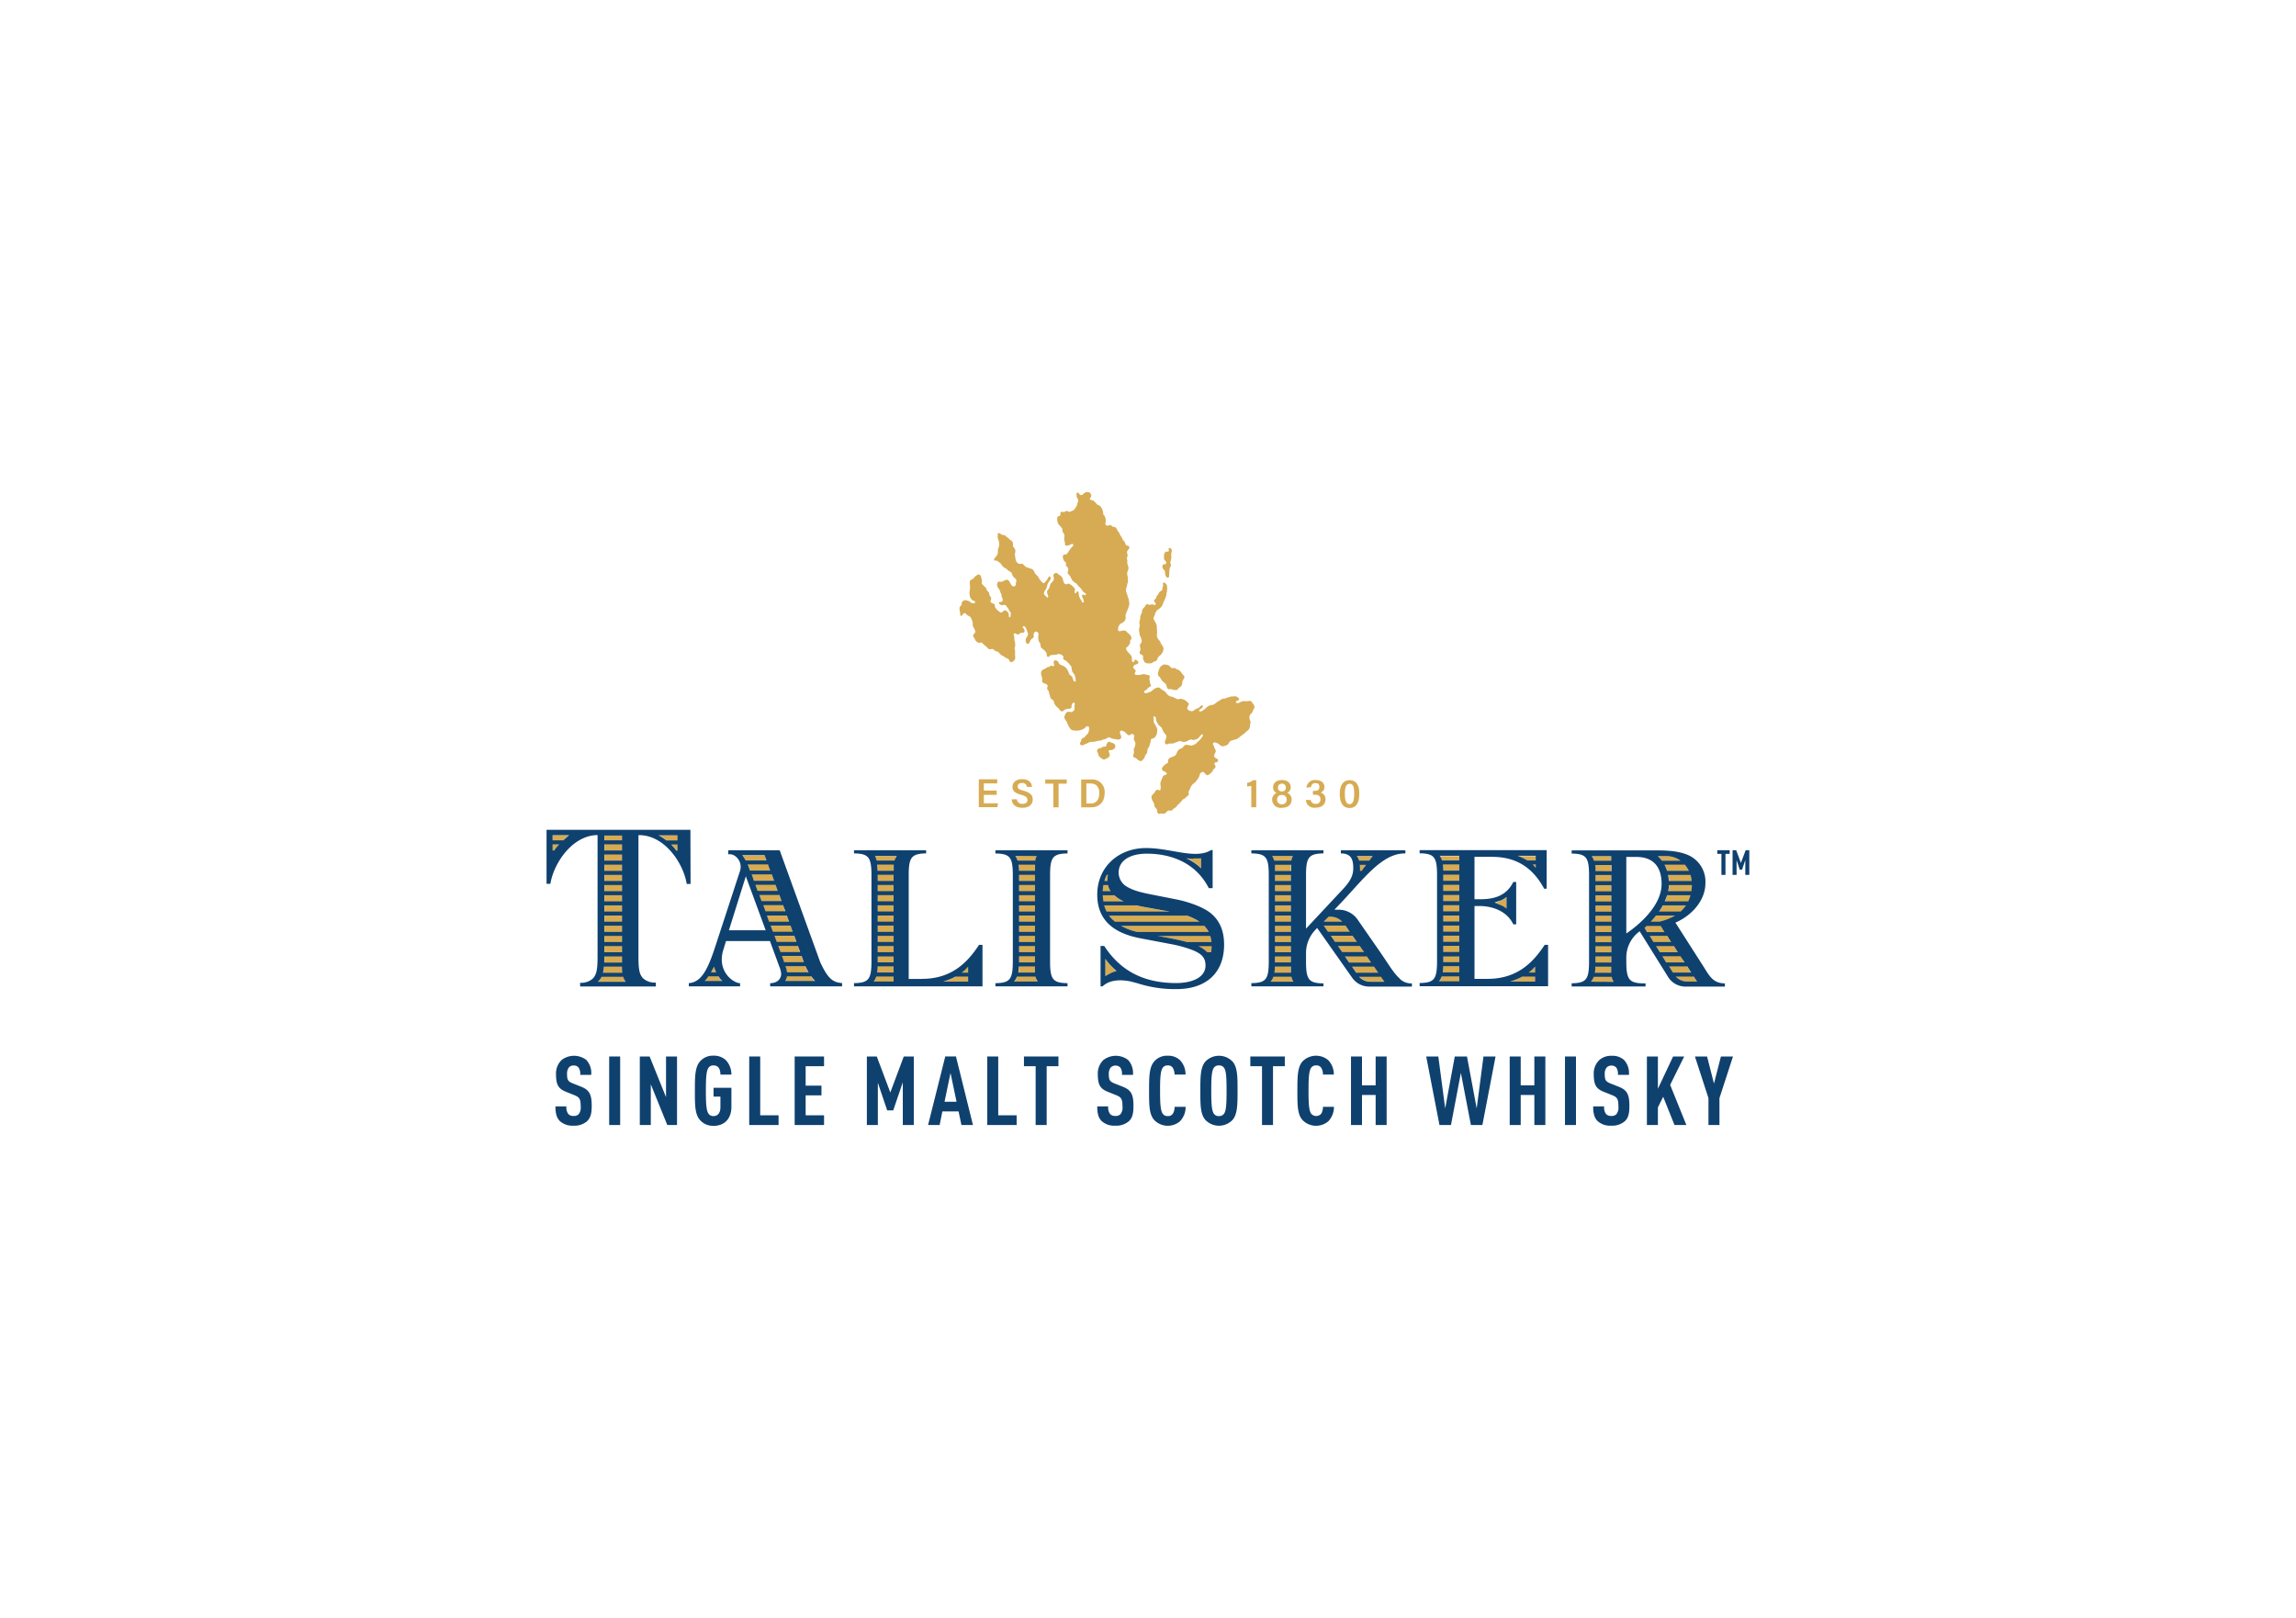 <svg id="Vrstva_1" data-name="Vrstva 1" xmlns="http://www.w3.org/2000/svg" viewBox="0 0 595.28 419.53"><defs><style>.cls-1,.cls-3{fill:#d6ab53;}.cls-2{fill:#0f416f;}.cls-3{fill-rule:evenodd;}</style></defs><title>loga</title><path class="cls-1" d="M226.81,222a11.4,11.4,0,0,1,.75,4.83v22.9c0,2.58-.28,4-1.06,4.83h5.18V225.92c0-2.42.09-2.86.78-3.95ZM251,250.65a13.21,13.21,0,0,1-6.48,3.88H251Zm-68.3,3.78a13.22,13.22,0,0,0,2.4-3.79,7.69,7.69,0,0,0,1.33,2.89,7.57,7.57,0,0,0,.8.9Zm20.8,0a3.57,3.57,0,0,0,.54-1.93,7,7,0,0,0-.56-2.33l-8.34-22.66-.94-2.56a12.11,12.11,0,0,0-1.44-2.82l-.24-.32h5.78L208.54,250l0,.11a15.81,15.81,0,0,0,2.67,4.32ZM263.27,222c.68.93,1,2.17,1,4.38V249.7c0,2.58-.32,3.78-1.33,4.83h6.22c-.68-1.1-.77-1.54-.77-4v-25.1c0-2.06.06-2.68.51-3.5Zm0,0c.68.93,1,2.17,1,4.38V249.7c0,2.58-.32,3.78-1.33,4.83h6.22c-.68-1.1-.77-1.54-.77-4v-25.1c0-2.06.06-2.68.51-3.5Zm33,13.14c-3.3-.64-5.2-1.32-6.56-2.3a5.5,5.5,0,0,1-2.62-4.78,5.33,5.33,0,0,1,.58-2.25s-1.78,1.93-1.78,6.1a8.42,8.42,0,0,0,2.95,6.92c2,1.61,3.77,2.48,7.84,3.22l6.48,1.21c5.92,1.09,9.57,2.38,10.65,5a11.94,11.94,0,0,0,.33-3.27c0-3.62-2.34-7-9.62-8.35Zm-6.84,16.66a14.88,14.88,0,0,1-2.9-3.15v4.49a11,11,0,0,1,2.86-1.33Zm18.18-29.31a12.5,12.5,0,0,1,3.82,2.64v-2.62a14.4,14.4,0,0,1-1.94.11,10.51,10.51,0,0,1-1.88-.13m48.29-.49-3.35,4.44c.05-.55.09-.82.09-1.16a5.07,5.07,0,0,0-.88-3.28Zm-26.49,32.56c.87-1,1.15-2.22,1.15-4.64V226.35c0-2.21-.05-3.45-.73-4.38h5.36c-.45.82-.51,1.44-.51,3.5v25.3c0,2.27.08,2.79.65,3.76Zm15.07-16.84H345a4.25,4.25,0,0,1,3.49,1.81l10.51,15h-3.59a4.06,4.06,0,0,1-3.33-1.74l-9.24-13.33ZM373.26,222c.68.94.95,2.18.95,4.39V250c0,2.36-.32,3.62-1.15,4.58h5.26V222Zm17.33,10.66a10.13,10.13,0,0,1-3.09,1.48,12.83,12.83,0,0,1,3.09,1.56ZM393.53,222c1.76.78,3.27,1.34,4.62,3.14V222ZM398,250.65a13.17,13.17,0,0,1-6.48,3.88H398ZM412.67,222c.68.93.95,2.17.95,4.38v23.54c0,2.42-.28,3.64-1.15,4.64h5.92c-.58-1-.65-1.49-.65-3.76V222Zm17.23,17.08c3.57-.72,8.79-3,8.79-9.71,0-4.23-3.07-7.37-6.61-7.37h-2.29a9.27,9.27,0,0,1,2.95,7.2c0,6.11-6.36,11.39-6.36,11.39l7.56,12.06a4.1,4.1,0,0,0,3.46,1.92H440ZM143.31,221.21v-4.66h4.29a19.11,19.11,0,0,0-4.29,4.66m11.75,33.32c1.26-1.29,1.65-2.68,1.65-5.73V216.66h4.59v33.18c0,2.85.09,3.38.95,4.69Zm15.73-38h4.93V221a12.8,12.8,0,0,0-4.93-4.45"/><path class="cls-2" d="M212.68,249.55l-10.53-29.07H188.81v1.07a1.2,1.2,0,0,1,.37-.05,2.54,2.54,0,0,1,1.46.51,3.45,3.45,0,0,1,1.2,3.89l-6.65,20.32c-2,6-3.69,8.47-6.6,8.71v.83h13.29v-.82c-1.71,0-6-3-4.39-8.49.15-.48.41-1.34.74-2.43h11.39l2.43,6.61a6.11,6.11,0,0,1,.48,1.87c0,1.46-1.14,2.44-2.85,2.44v.82h18.65v-.85c-2.56-.16-3.77-1.37-5.65-5.36m-27.81,1.67.27-.58a7.49,7.49,0,0,0,.52,1.51l0,0h-1.32c.17-.31.34-.64.51-1m2.41,3.21h-4.53l.33-.36a9.26,9.26,0,0,0,.64-.84h2.56l.2.3a6.86,6.86,0,0,0,.8.9m22.38-2.23h-5.59a3.27,3.27,0,0,0-.06-.42,1.31,1.31,0,0,0-.06-.27c0-.19-.1-.39-.17-.61s-.07-.2-.1-.31h5.14c.25.53.5,1,.75,1.46.06.1.11.2.09.15m-6-15.83h-5.17l-.58-1.6H203Zm-1-2.64h-5.19l-.58-1.6h5.19Zm-1-2.64h-5.2l-.58-1.6h5.2Zm-.95-2.63h-5.22l-.34-1-.24-.66h5.22Zm-1-2.64h-5.23l-.31-.87c-.09-.25-.19-.49-.3-.74h5.26Zm-1.45-4,.5,1.37h-5.4c-.09-.18-.2-.36-.3-.53s-.22-.35-.34-.52l-.24-.32Zm-9.26,19.48c1.5-4.79,4.39-14,4.39-14l5.15,14ZM199.41,239l-.58-1.61H204l.58,1.61Zm.39,1h5.14l.58,1.61h-5.13Zm1,2.64h5.12l.58,1.6h-5.11Zm1.56,4.24-.59-1.6h5.11l.58,1.6Zm.38,1h5.09l.58,1.61H203.3Zm8.54,6.48h-7.7a3.85,3.85,0,0,0,.4-.9l.06-.3h6.28s.59.81,1,1.2"/><path class="cls-2" d="M179,215.18h-37.3v14h1c.84-5.3,5.64-12.56,12.23-12.65V248c0,3.48-.28,4.77-1.26,5.77a4.55,4.55,0,0,1-3.26,1.07v.95h19.63v-1a4.57,4.57,0,0,1-3.26-1.07c-1-1-1.25-2.28-1.25-5.76V216.55h.15c6.66,0,11.51,7.31,12.36,12.65h1Zm-35.29,5.36h-.42v-1.6H145a11,11,0,0,0-1.3,1.6m2.36-2.64h-2.78v-1.35h4.28c-.48.45-1,.89-1.5,1.35m10.62-1.24h4.59v1.24h-4.59Zm0,2.28h4.59v1.6h-4.59Zm0,2.63h4.59v1.61h-4.59Zm0,2.64h4.59v1.61h-4.59Zm0,2.64h4.59v1.6h-4.59Zm0,2.64h4.59v1.6h-4.59Zm0,2.64h4.59v1.6h-4.59Zm0,2.64h4.59v1.6h-4.59Zm0,2.63h4.59V239h-4.59Zm0,2.64h4.59v1.61h-4.59Zm0,2.64h4.59v1.6h-4.59Zm0,2.64h4.59v1.6h-4.59Zm0,3.48V248h4.59v1.61h-4.6c0-.24,0-.49,0-.76m-.06,1.79h4.65a14.29,14.29,0,0,0,.07,1.61h-5a9.51,9.51,0,0,0,.26-1.61m-1.59,3.94a5.28,5.28,0,0,0,1-1.3h5.56a5.38,5.38,0,0,0,.67,1.3Zm15.73-38h4.93v1.35h-2.84a15.86,15.86,0,0,0-2.09-1.35m3.27,2.39h1.66v1.6h-.31a10.57,10.57,0,0,0-1.35-1.6"/><path class="cls-2" d="M258.08,221.31c3.82.06,4.51,1,4.51,5.7v22.23c0,4.68-.69,5.64-4.51,5.7v.83h18.69v-.83c-3.82-.06-4.52-1-4.52-5.7V227c0-4.69.7-5.64,4.52-5.7v-.83H258.08Zm6.15,24h4.11v1.6h-4.11Zm0-2.64h4.11v1.6h-4.11Zm0-2.64h4.11v1.61h-4.11Zm0-2.64h4.11V239h-4.11Zm0-2.63h4.11v1.6h-4.11Zm0-2.64h4.11v1.6h-4.11Zm0-2.64h4.11v1.6h-4.11Zm0-2.64h4.11v1.61h-4.11Zm0,21.11h4.11v1.6h-4.11Zm4.11-22.14h-4.12a14.37,14.37,0,0,0-.12-1.61h4.26c0,.17,0,.36,0,.56s0,.45,0,.7Zm-4.13,24.77h4.13c0,.67,0,1.19,0,1.61h-4.33a11.51,11.51,0,0,0,.16-1.61m-.33-27.41a4.28,4.28,0,0,0-.6-1.21h5.58a3.11,3.11,0,0,0-.22.45,2.81,2.81,0,0,0-.1.31,4.43,4.43,0,0,0-.13.72l0-.27Zm-.63,30.95a4.66,4.66,0,0,0,.51-.9h4.76c0,.13.07.25.11.37a4.94,4.94,0,0,0,.37.72l.12.2H262.9l.35-.4"/><path class="cls-2" d="M426.64,255h-.05c-4.2,0-4.94-.86-4.94-5.72v-1a8.4,8.4,0,0,1,3.46-6.79l0,0,7.37,11.83a5.32,5.32,0,0,0,4.51,2.51h10.22V255c-2.66-.06-3.68-1.28-5.31-4l-7.52-11.76c4.2-1.81,7.78-5.71,7.78-10.22a7.52,7.52,0,0,0-4.22-7.18c-2.12-1-4.79-1.33-8.23-1.33H407.48v.82c3.82.07,4.51,1,4.51,5.71v22.22c0,4.69-.69,5.65-4.51,5.71v.83h19.16Zm-.25-14.4s.22-.18.57-.51h3.59l1,1.61h-4.51ZM428,239c.42-.45.9-1,1.38-1.61h4.93a13.76,13.76,0,0,1-4.21,1.61Zm-.27,3.67h4.54l1,1.6h-4.57ZM440,254.53h-2.54a4.09,4.09,0,0,1-3-1.3h4.68Zm-1.51-2.33h-4.75l-1-1.61h4.72Zm-1.71-2.64H432l-1-1.6h4.66ZM435,246.92h-4.64l-1-1.6H434Zm.7-10.55h-5.58c.34-.5.68-1,1-1.61h6a8.49,8.49,0,0,1-1.42,1.61m2-2.64h-6.09a14.71,14.71,0,0,0,.62-1.6h6.06a9.45,9.45,0,0,1-.59,1.6m.8-2.64h-6a9.46,9.46,0,0,0,.2-1.6h5.95a11.34,11.34,0,0,1-.14,1.6m.1-2.63h-5.93a10.27,10.27,0,0,0-.2-1.61h5.79a8.21,8.21,0,0,1,.34,1.61m-.75-2.64h-5.64a8.55,8.55,0,0,0-.68-1.61h5.26a7,7,0,0,1,1.06,1.61M432.09,222a6.12,6.12,0,0,1,3.64,1.21H430.9a9,9,0,0,0-1.1-1.21Zm-10.44.21h2.64c4.07,0,6.51,2.26,6.51,7,0,6.24-7.09,11.46-9.15,12.84Zm-8,25.78h4.11v1.6h-4.11Zm0-2.64h4.11v1.6h-4.11Zm0-2.64h4.11v1.6h-4.11Zm0-2.64h4.11v1.61h-4.11Zm0-2.64h4.11V239h-4.11Zm0-2.64h4.11v1.61h-4.11Zm0-2.63h4.11v1.6h-4.11Zm0-2.64h4.11v1.6h-4.11Zm0-2.64h4.11v1.61h-4.11Zm0-1c0-.3,0-.58,0-.84s0-.51-.08-.74v0h4.24v1.61Zm-.13,26.34c0-.22.06-.47.08-.73s0-.54,0-.84h4.13v.18c0,.58,0,1,0,1.43h-4.28s0,0,0,0M417.74,222v1.21h-4.46a4.7,4.7,0,0,0-.17-.45c-.06-.14-.13-.27-.2-.4a2.25,2.25,0,0,0-.24-.36Zm-5.26,32.56a3.93,3.93,0,0,0,.74-1.27,0,0,0,0,0,0,0h4.64a3.92,3.92,0,0,0,.53,1.3Z"/><path class="cls-2" d="M239.07,253.84H235.6V227c0-4.68.69-5.64,4.51-5.71v-.82H221.42v.82c3.82.07,4.52,1,4.52,5.71v22.22c0,4.69-.7,5.65-4.52,5.71v.83h33.31V245h-.89c-2.65,4-6.65,8.82-14.77,8.82m-7.39.69h-5.17a3.1,3.1,0,0,0,.49-.76,2.87,2.87,0,0,0,.2-.54h4.48Zm0-2.33h-4.25a14.19,14.19,0,0,0,.13-1.61h4.12Zm0-2.64h-4.11V248h4.11Zm0-2.64h-4.11v-1.6h4.11Zm0-2.64h-4.11v-1.6h4.11Zm0-2.63h-4.11V240h4.11Zm0-2.64h-4.11V237.4h4.11Zm0-2.64h-4.11v-1.6h4.11Zm0-2.64h-4.11v-1.6h4.11Zm0-2.64h-4.11v-1.6h4.11Zm0-2.63h-4.11v-1.61h4.11Zm0-2.64h-4.14c0-.62-.07-1.14-.13-1.61h4.3c0,.42,0,.94,0,1.61m.44-3.29c-.08.18-.16.35-.22.53l0,.12h-4.65l-.12-.43a7.61,7.61,0,0,0-.29-.78h5.64c-.13.2-.23.38-.33.56M251,252.2v2.33h-6.48c.63-.19,1.24-.4,1.83-.64.23-.09.47-.2.7-.31l.68-.35H251v-1h-1.67a11.54,11.54,0,0,0,1.67-1.55Z"/><path class="cls-2" d="M294.62,254.87A31.7,31.7,0,0,0,305,256.48c7.74,0,12.37-4.21,12.37-11.53,0-3.73-1.23-6.36-3.54-8.22-1.71-1.37-5.1-2.73-8.64-3.47l-7-1.38c-3.46-.69-4.73-1.22-6.1-2a4.26,4.26,0,0,1-2.06-3.6c0-3.3,3.21-4.92,7.29-4.92,5.64,0,12.5,1.91,16.08,8.94h1v-9.88H314c-4,2.5-10.41-.52-16.83-.52-7.35,0-12.69,5.08-12.69,12.07,0,6.25,3.76,10,11.5,11.39l7.88,1.5a32.31,32.31,0,0,1,5.34,1.5c2.32.95,3.35,1.94,3.35,4,0,3.12-3.5,4.55-7.6,4.55-9.11,0-14.81-3.72-18.66-9.62h-.95v10.48h.52c1.85-1.79,5.15-2,8.72-.88m14.89-32.28h.82l.61,0,.51-.06v2.62a11.1,11.1,0,0,0-1-.89l-.1-.07c-.29-.23-.61-.47-1-.71l-.41-.25a11.21,11.21,0,0,0-1.38-.72,10.45,10.45,0,0,0,1.87.13M312.18,240a2.39,2.39,0,0,0-.23-.22,2.39,2.39,0,0,1,.23.22M287,226.85h.28a4.19,4.19,0,0,0-.17,1.18c0,.15,0,.28,0,.43h-.77a9,9,0,0,1,.63-1.61m-.87,2.64h1.16a5,5,0,0,0,.63,1.53l.06.08h-2.05a12,12,0,0,1,.2-1.6m-.21,2.64h3a9,9,0,0,0,.85.68,8.81,8.81,0,0,0,1.65.92h-5.32a11.61,11.61,0,0,1-.14-1.6m.63,3.47a7.52,7.52,0,0,1-.28-.84h8.4c.5.12,1,.23,1.62.35l7,1.26H286.91a7.59,7.59,0,0,1-.35-.77m2.31,3.2a7.72,7.72,0,0,1-1.29-1.33l0-.07h20.09s-.09-.05.51.17a13.45,13.45,0,0,1,1.86.85,9.44,9.44,0,0,1,.94.59H289.12l-.25-.21m1.76,1.24h21.55a6,6,0,0,1,.42.46,6.14,6.14,0,0,1,.78,1.15H294.89a14.78,14.78,0,0,1-4.26-1.61m12.55,3.19-3-.55h13.59a7.34,7.34,0,0,1,.33,1.6h-6.3c-1.35-.38-2.9-.72-4.66-1.05m7.49,2.09h3.49c0,.64-.05,1.18-.1,1.6H313a7.42,7.42,0,0,0-2.32-1.6m-21.25,6.46a7.49,7.49,0,0,0-1.18.42,13,13,0,0,0-1.68.91v-4.49c.24.34.47.64.7.94a12.64,12.64,0,0,0,.91,1,13.94,13.94,0,0,0,1.29,1.18Z"/><path class="cls-2" d="M362.88,253.71c-1.54-1.33-2.82-3.61-5-6.76L352,238.47a6,6,0,0,0-4.95-2.58h-1.08l2.44-2.57,4.2-4.61c3.84-4.09,7.35-7.41,11.61-7.41h.15v-.82H347.64v.82c2.51,0,3.22,1.35,3.22,3.79,0,1.84-.67,3.31-2.59,5.37l-9.66,10.34V227c0-4.69.7-5.64,4.52-5.71v-.82H324.44v.82c3.82.07,4.51,1,4.51,5.71v22.23c0,4.68-.69,5.64-4.51,5.7v.83h18.69V255c-3.83-.06-4.52-1-4.52-5.71v-2.15a8.69,8.69,0,0,1,2.27-5.86l.61-.66,9.11,12.94a5.32,5.32,0,0,0,4.34,2.26h11.12V255a4.22,4.22,0,0,1-3.18-1.24M353,225.82h-.38c0-.21,0-.38,0-.56a8.7,8.7,0,0,0-.05-1h1.61Zm2.9-3.86-.91,1.22h-2.6a3.61,3.61,0,0,0-.16-.42,4.69,4.69,0,0,0-.46-.8Zm-20.7,0a2.89,2.89,0,0,0-.15.31,3.23,3.23,0,0,0-.21.62c0,.12-.05.24-.07.36s0,0,0-.07h-4.41a3.41,3.41,0,0,0-.31-.85,2.77,2.77,0,0,0-.22-.37Zm-4.63,23.36h4.11v1.6h-4.11Zm4.11,4.24h-4.12V248h4.12Zm-4.11-6.88h4.11v1.6h-4.11Zm0-2.64h4.11v1.61h-4.11Zm0-2.64h4.11V239h-4.11Zm0-2.64h4.11v1.61h-4.11Zm0-2.63h4.11v1.6h-4.11Zm0-2.64h4.11v1.6h-4.11Zm0-2.64h4.11v1.6h-4.11Zm0-1c0-.34,0-.66,0-.95s0-.45,0-.66h4.19c0,.36,0,.77,0,1.26v.35Zm0,24.77h4.13v.18c0,.58,0,1,0,1.43h-4.28a10.48,10.48,0,0,0,.13-1.61m-1.13,3.94a4.1,4.1,0,0,0,.75-1.3h4.64a3.92,3.92,0,0,0,.53,1.3Zm15.06-16.84H345A4.17,4.17,0,0,1,348,239h-4.8ZM343.21,240h5.62l1.12,1.61h-5.63Zm1.83,2.64h5.64l1.12,1.6h-5.65Zm1.83,2.64h5.65l1.13,1.6H348ZM348.7,248h5.67l1.12,1.6h-5.68Zm1.83,2.63h5.69l1.12,1.61h-5.7Zm4.84,3.94a4,4,0,0,1-3-1.3h5.65l.91,1.3Z"/><path class="cls-2" d="M400.49,245c-2.66,4-6.66,8.82-14.78,8.82h-3.42V234.93h1.23c3.07,0,7.06,1.08,8.84,4.76h.74v-11h-.74c-2,4-5.59,4.49-8.84,4.49h-1.23v-11h4.48c5.44,0,10.21,2,13.58,8.26H401v-10H368.07v.82c3.81.07,4.51,1,4.51,5.71v22.22c0,4.69-.7,5.65-4.51,5.71v.83h33.3V245Zm-12-11.29a6.36,6.36,0,0,0,2.1-1.11v3a6,6,0,0,0-1.52-.9c-.55-.23-1.1-.43-1.57-.66l1-.37m8.86-9.52h.8v.9a8,8,0,0,0-.8-.9m.8-2.24v1.21H396a22.15,22.15,0,0,0-2.49-1.21Zm-19.83,32.56h-5.26a3.94,3.94,0,0,0,.74-1.3h4.52Zm0-2.33h-4.26a14,14,0,0,0,.13-1.61h4.13Zm0-2.64h-4.12V248h4.12Zm0-2.64h-4.12v-1.6h4.12Zm0-2.64h-4.12v-1.6h4.12Zm0-2.63h-4.12V240h4.12Zm0-2.64h-4.12V237.4h4.12Zm0-2.64h-4.12v-1.6h4.12Zm0-2.64h-4.12v-1.6h4.12Zm0-2.64h-4.12v-1.6h4.12Zm0-2.63h-4.12v-1.61h4.12Zm0-2.64H374.2a12.47,12.47,0,0,0-.11-1.61h4.24Zm0-2.64h-4.47a4.72,4.72,0,0,0-.16-.45,4.16,4.16,0,0,0-.44-.77h5.07ZM398,254.53h-6.48a16.85,16.85,0,0,0,3.21-1.3H398Zm0-2.33h-1.67a11.54,11.54,0,0,0,1.67-1.55Z"/><polygon class="cls-2" points="447.36 221.41 447.36 226.86 446.31 226.86 446.31 221.41 445.24 221.41 445.24 220.46 448.45 220.46 448.45 221.41 447.36 221.41"/><polygon class="cls-2" points="452.5 226.86 452.5 223.01 451.66 225.51 451.06 225.51 450.24 223.05 450.24 226.86 449.2 226.86 449.2 220.46 450.14 220.46 451.36 223.75 452.6 220.46 453.54 220.46 453.54 226.86 452.5 226.86"/><path class="cls-3" d="M325.21,183a3,3,0,0,0-.49-.68,1.44,1.44,0,0,0-.36-.48c-.3-.21-.8,0-1.11,0s-.78-.08-1.16,0c-.56.15-.66.52-1.43.48l-.24-.21c0-.41.4-.36.65-.54.08,0,.12-.17.2-.24,0-.27-.18-.34-.34-.46a1,1,0,0,0-1-.29h-.68a6.37,6.37,0,0,0-.7.25c-.14,0-.25,0-.39.07s-.41.18-.62.24-.43,0-.66.07a4.35,4.35,0,0,0-.55.36c-.17.11-.33.16-.49.27-.38.27-.75.6-1.16.85-.23.14-.51.08-.82.17a2.26,2.26,0,0,0-.65.29c-.55.34-1.36,1.36-2.13,1.35l-.2-.19c0-.3.3-.37.49-.51a4.3,4.3,0,0,0,.53-.6c0-.18-.1-.2-.19-.3-.43,0-.6.42-.87.61s-.62.24-.9.41a4.51,4.51,0,0,1-.68.46,1.37,1.37,0,0,1-1.4-.53c-.17-.24.25-1,.36-1.16,0-.38-.28-.56-.5-.73s-.31-.3-.49-.41a3.87,3.87,0,0,0-1.06-.34c-.33-.07-.58.2-.92.08s-.82-.42-1.21-.58a4.32,4.32,0,0,0-.56-.1,2.68,2.68,0,0,1-.67-.41c-.33-.25-.5-.68-.83-.92s-.58-.32-.84-.51-.37-.4-.68-.48a1.28,1.28,0,0,0-.7.09c-.68.25-.93.71-1.48,1l-1.11.37a.55.55,0,0,1-.53-.22c0-.45.29-.47.56-.65s.37-.45.6-.61.49-.18.58-.46-.22-.58-.27-.77v-.49A1.35,1.35,0,0,1,298,176c.06-.26.21-.53,0-.78s-.42-.18-.8-.26a1.92,1.92,0,0,0-.92-.15,3.76,3.76,0,0,1-1.84.17c-.11-.05-.18-.19-.26-.27,0-.35.36-.5.24-.84s-.61-.38-.61-1c.13-.13.19-.32.34-.43s1.12-.25,1-.73c-.08-.26-.44-.47-.63-.65a.53.53,0,0,0-.19,0c-.21.08-.16.3-.27.46l-.19.17h-.15l-.19-.17c-.12-.51,0-1.14-.27-1.52-.36-.58-1.37-1.2-1.3-2a3.15,3.15,0,0,0,1-1.16c.09-.24,0-.53.08-.75s.27-.31.33-.53-.25-.75-.36-.9a2.29,2.29,0,0,0-.55-.48c-.27-.2-.39-.55-.76-.66a2.6,2.6,0,0,0-1.3.17c-.33,0-.35-.1-.51-.24a2,2,0,0,1,.61-1.72c.16-.11.36-.13.53-.24a2,2,0,0,0,.63-.63,1.38,1.38,0,0,0,.19-.87,1.35,1.35,0,0,1,0-.6c.28-.86.71-1.64.92-2.54a2.44,2.44,0,0,0-.07-1l-.05-.41c-.08-.28-.2-.56-.29-.83s-.06-.27-.1-.41-.24-.55-.31-.84a2.12,2.12,0,0,1,.1-1c.13-.47.21-.85.34-1.33a1.28,1.28,0,0,0,.05-.53c-.08-.36,0-.77-.1-1.14a2.46,2.46,0,0,1-.1-.82c.09-.41.44-.95.31-1.5-.07-.32-.19-.59-.26-.87s0-.55,0-.83a1.59,1.59,0,0,1-.09-.7c0-.15.1-.31.14-.48.1-.44-.27-.74-.1-1.21a4,4,0,0,1,.44-.61,2.49,2.49,0,0,1,.15-.28c0-.72-.71-.35-1-.9a4.68,4.68,0,0,0-.22-.6c-.14-.22-.37-.39-.51-.61l-.24-.56a7,7,0,0,1-.43-.63c-.11-.2-.13-.41-.25-.6s-.22-.26-.31-.39c-.22-.31-.33-.76-.65-1s-.45-.08-.66-.17-.41-.38-.7-.46-.61.37-1,.09a.47.47,0,0,1-.24-.29c-.11-.16,0-.4.05-.55a3,3,0,0,0-.05-1,2.79,2.79,0,0,0-.36-.78c-.06-.09-.18-.18-.22-.29s0-.49-.1-.75a3.35,3.35,0,0,0-.43-1,1.43,1.43,0,0,0-.66-.58,1.75,1.75,0,0,1-.34-.15c-.34-.25-.63-.78-1-1-.21-.16-.79-.16-.92-.36s.29-.61.34-.8a.78.78,0,0,0-.09-.51c-.22-.5-.52-.59-1.21-.58-.14.11-.32.14-.46.24-.33.24-.44.55-1,.54-.11-.1-.26-.15-.34-.27s-.15-.3-.34-.36a.36.36,0,0,0-.19,0c-.07.07-.14.09-.17.2s0,.32,0,.43a1.52,1.52,0,0,0,.05.53c.12.3.47.58.34,1.11,0,.15-.13.28-.17.42a4.11,4.11,0,0,1-.22.82c-.09.16-.24.3-.34.46a1.66,1.66,0,0,1-.36.53,5.7,5.7,0,0,1-1,.44c-.44.11-.59-.26-1-.15-.18,0-.33.2-.5.24s-.48-.07-.75-.07l-.24.22a4.82,4.82,0,0,0,0,.65c-.07.07-.11.17-.19.22l-.17,0a.72.72,0,0,0-.43.37,1.68,1.68,0,0,0,0,.89,2.31,2.31,0,0,0,.12.56c.24.54.78.91,1.08,1.4.14.22.06.53.15.82s.37.52.46.82a3.9,3.9,0,0,1-.05.88,4.08,4.08,0,0,0,.17,1.08c.1.4-.1.62.22.83s1.35-.24,1.59-.42c.24,0,.26.1.39.2,0,.36-.23.5-.43.7a8.84,8.84,0,0,0-.92,1.26c-.11.14-.2.38-.34.48-.36.26-.82-.07-1,.46a1.81,1.81,0,0,0,.34,1.38c.12.16.36.25.44.46s-.08.42,0,.65.26.27.36.41a1.76,1.76,0,0,1,.24.71c.06.31-.24.48-.14.84s.47.6.65.9l.51,1a4,4,0,0,0,1,.78,3.16,3.16,0,0,1,.55.65l.7.68c.19.25.35.54.54.79s.69.39.79.75c0,0,0,0,0,.05-.38.39-.33,0-.85,0l-.19.22c0,.64.49.95.48,1.66l-.19.2c-.33,0-.34-.32-.46-.56a4.45,4.45,0,0,1-.63-1.21c-.07-.31,0-.7-.12-.92s-.14-.14-.22-.22a.26.26,0,0,0-.14.05c-.17.06-.12.16-.2.32s-.12.09-.17.14c-.48-.08-.11-.7-.21-1.11s-.91-1.06-1.36-1.31a.71.71,0,0,0-.8.1c-.9,0-.78-1.25-1.13-1.81a3.08,3.08,0,0,0-.87-.73c-.19-.13-.47-.51-.85-.41a.69.69,0,0,0-.27.17.83.83,0,0,0-.29.43.7.7,0,0,0,.05.34,1.39,1.39,0,0,1,0,.9c-.15.38-.55.64-.77,1s-.2.83-.41,1.16-.6.66-.51,1.06a4,4,0,0,0,.22.59c0,.13.06.27.1.41s-.06.21-.15.31l-.1,0c-.2-.2-.76-.65-.84-.9-.16-.5.42-1.17.58-1.43a9,9,0,0,0,.31-1.11,5.51,5.51,0,0,1,.49-.85,1.34,1.34,0,0,0,.38-.89l-.24-.27c-.45,0-.46.38-.63.68a7.34,7.34,0,0,1-.77.89s0,.1-.07.13a.68.68,0,0,1-.29,0,7.59,7.59,0,0,1-.75-.75c-.23-.31-.38-.66-.61-1l-.68-.67c-.28-.4-.32-.9-.74-1.16s-1.25-.35-1.75-.66c-.3-.18-.48-.56-.79-.72s-.52,0-.76,0a1.56,1.56,0,0,1-.82-.54,4.11,4.11,0,0,1-.34-1.42,2.23,2.23,0,0,1-.09-.63,2.39,2.39,0,0,0,.12-1c-.11-.48-.49-.68-.61-1.11v-.29a1.43,1.43,0,0,0-.12-.75,2.49,2.49,0,0,0-.7-.58l-.34-.36c-.13-.1-.26-.17-.41-.27s-.34-.43-.63-.53l-.53-.05a4.72,4.72,0,0,1-.77-.48c-.28,0-.3.08-.44.19s.08.38,0,.61a1,1,0,0,0,0,.51c.1.27.2.54.29.82s0,.44.07.63a2.21,2.21,0,0,1-.26,1.25c-.13.45,0,1-.17,1.46s-.46.64-.7,1c-.08.11-.11.24-.19.34s0,.21.12.32a4.16,4.16,0,0,0,.6,0c.27.28.77.48,1,.78a4.45,4.45,0,0,0,.92,1.06l.48.24c.24.17.41.43.66.58s.55.23.72.46.24.73.44,1,.72.58.82.92c.12.18,0,.39-.07.53s0,.55-.12.8-.17.21-.24.31c-1,.23-1.09-1.23-1.7-1.62-.45-.29-1.29.31-1.62.42s-.81-.22-1.09.19a1.58,1.58,0,0,0-.07,1c.14.4.45.67.6,1,.07.19.13.39.2.58s.15.24.19.36c.1.28.07.56.17.83s.38.73.15,1.08-.57.13-.87.29c0,.06,0,.07-.05.1,0,.33.46.58.75.65s.51-.15.82-.07.37.32.51.51.24.25.34.39.18.44.31.65.23.27.31.41a.89.89,0,0,1,0,.68c0,.34,0,.37-.14.55a.27.27,0,0,1-.3-.19c-.06-.11,0-.37,0-.56-.1-.36-.61-1.15-1.19-1-.28.09-.61.7-1,.51a4.09,4.09,0,0,1-1.37-1.31c-.12-.29,0-.59-.22-.82s-.82-.24-.95-.63.23-.66.13-1-.34-.48-.44-.75,0-.45-.12-.63-.41-.39-.56-.63c0-.09-.05-.18-.07-.27a2,2,0,0,0-.29-.46l-.29-.24-.36-.41a.84.84,0,0,1-.27-.29c-.11-.26.08-.55,0-.89-.13-.55-.21-1.36-.72-1.5a.65.65,0,0,0-.54.16,3.06,3.06,0,0,0-.75.63c0,.05,0,.11-.07.15-.29.3-.81.36-1,.73a2.25,2.25,0,0,0,0,1.16,2.35,2.35,0,0,1,0,.46c0,.17,0,.33,0,.5a4,4,0,0,0,0,2,2.1,2.1,0,0,0,.65.87c.27.18.61.16.7.53-.07.09-.08.16-.19.22s-.17,0-.32,0c-.55.13-.72-.28-1.06-.49a3.27,3.27,0,0,0-.65-.19,1,1,0,0,0-.46-.07,1.1,1.1,0,0,0-.83.7c0,.14,0,.29,0,.43s-.44.43-.54.75a2.47,2.47,0,0,0,.15,1.29,6.06,6.06,0,0,1,0,.7,1.54,1.54,0,0,1,.17.19h.19l.22-.19c.09-.13.12-.28.24-.37s.2-.08.29-.14c.41,0,.53.37.78.55s.63.28.82.54a4.25,4.25,0,0,1,.56,1.5c0,.21,0,.43,0,.65.15.53.53.83.65,1.45.09.45-.46.71-.55,1s.22.66.34.85.12.31.21.46a1.91,1.91,0,0,0,.9.7c.35.09.58-.28.89,0,0,0,0,.09.08.12a7.94,7.94,0,0,0,1,.87c.23.18.38.46.63.61s.71-.05,1,0,.43.34.66.48.48.12.67.24c.41.26.63.68,1,.92.14.1.33.12.48.22s.38.29.58.41.44.18.65.31.24.41.39.61.22.15.34.24a1.39,1.39,0,0,0,1.09-1,1.53,1.53,0,0,0-.05-.62l0-.75a4.3,4.3,0,0,0,0-.66,1.4,1.4,0,0,1-.1-.7,1.63,1.63,0,0,0,.15-.77c-.05-.23,0-.53-.08-.78s-.11-.35-.14-.5,0-.49,0-.73a3,3,0,0,1-.19-.75,2.5,2.5,0,0,0,.22-.24c.43,0,.64.4,1,.29s.39-.33.65-.41.76.14.92-.34c.22-.31-.32-1-.46-1.11,0-.18.1-.2.19-.29.66,0,.8.9,1,1.42a1.18,1.18,0,0,1,.19.8c-.12.49-.53.77-.6,1.31a2.69,2.69,0,0,0,.17.87c.05.07.16.12.21.19.7,0,.63-.57.93-1s.64-.39.77-.79a1,1,0,0,0,0-.42.84.84,0,0,1,.17-.7.57.57,0,0,1,.31-.26.68.68,0,0,1,.78.75,3.27,3.27,0,0,0,.12,1.84c.08.19.26.35.34.55s0,.69.21,1a2.55,2.55,0,0,0,.51.41l.68.68a1.51,1.51,0,0,1,.24.58c.05.19,0,.42.1.55s.11.13.19.2a.2.2,0,0,0,.1,0c.28,0,.38-.35.63-.46.1,0,.25,0,.38,0l.44-.1h.63c.17,0,.32-.15.48-.19a1.49,1.49,0,0,1,1.38.65c.06.18,0,.34-.05.53s.11.21.19.27.29.13.42.22a5.47,5.47,0,0,1,1.09,1.06c.08.12.23.21.31.34.26.42.18,1.13.41,1.57.13.26.36.44.51.68a5.36,5.36,0,0,1,.34,1.65l-.2.19h-.12a1.42,1.42,0,0,1-.36-.44,5.47,5.47,0,0,0-.22-.75c-.19-.3-.58-.44-.77-.75a3.65,3.65,0,0,1-.2-.53,4.66,4.66,0,0,0-.55-1,2.76,2.76,0,0,0-1.11-.73,2.9,2.9,0,0,1-.54-.22c-.54-.39-.31-1.09-1.38-1.09-.06.06-.17.1-.21.17a1.41,1.41,0,0,0,.09,1c0,.22-.1.23-.21.34s-.33-.18-.54-.15-.4.23-.6.32l-.39.07a3.09,3.09,0,0,0-.58.39,1.25,1.25,0,0,1-.31.12,1.37,1.37,0,0,0-.8.8,3.83,3.83,0,0,0,.27,1.43c.09.34-.09.78.07,1.08.27.52,1.19.41,1.33.9.16.24-.17.53-.07.89s.32.49.43.75a3.17,3.17,0,0,1,.07.46c.06.22.16.44.22.63s0,.25.07.39c.16.41.6.55.83.89s.17.66.33.92a3.89,3.89,0,0,0,.95,1,2.58,2.58,0,0,1,.36.49c.14.19.32.22.51.36.37,0,.5-.3.75-.46a2.83,2.83,0,0,1,.68-.19c.4-.1.8,0,1-.24s.06-.55.15-.85a1.11,1.11,0,0,1,.46-.56.29.29,0,0,1,.31.22,1.83,1.83,0,0,1,0,.41c-.1.41.06,1-.14,1.31s-.66.6-1,.51a1.28,1.28,0,0,0-.63-.08c-.47.14-.82.87-.92,1.38-.07.35.53,1,.66,1.31.27.66.75,1.81,1.37,2.08a3.21,3.21,0,0,0,1.12.12l.55,0a8.38,8.38,0,0,0,1-.31,3.5,3.5,0,0,0,.54-.29c.28-.21.38-.54.89-.54a1.13,1.13,0,0,0,.27.22,2.31,2.31,0,0,1-.44,1.86l-.48.46a1.89,1.89,0,0,1-.32.37c-.21.15-.5.18-.65.38a2.9,2.9,0,0,0-.19.63c-.11.24-.27.34-.27.7l.27.29a.72.72,0,0,0,.33.05,3.77,3.77,0,0,0,.76-.31c.24-.11.47-.17.7-.29a2.63,2.63,0,0,1,.53-.27h.41l.39-.07h.38c.33-.07.62-.16.92-.24l.73-.08c.25-.06.48-.21.72-.29a3.86,3.86,0,0,0,.51-.09c.28-.12.47-.36.77-.44s.61.23.83.32a4.43,4.43,0,0,0,.58.09c.5.12,1.22.29,1.64,0,.57-.42-.12-1.19-.12-1.81.1-.1.14-.25.27-.32s.51.06.65.12c.48.2.68.57,1.06.85.11.07.27.26.49.22a2.07,2.07,0,0,0,.6-.37c.35,0,.74.31.66.7a1.79,1.79,0,0,0-.08.75c.1.38.33.61.41,1a3.82,3.82,0,0,1-.41,1.42c-.12.4.11.77,0,1.12a2.8,2.8,0,0,0-.2.84c.09.09.14.22.25.29l.48.17c.21.13.36.35.56.49s.41.18.6.31c.41,0,.8-.57,1-.85s.1-.44.21-.62a4.12,4.12,0,0,0,.53-.76c.1-.26,0-.64.12-.89s.25-.4.37-.6c.15-.35.24-.78.36-1.12s0-.64.17-.84.62-.24.92-.44A2.6,2.6,0,0,0,300,190c0-.13,0-.27,0-.41a1.73,1.73,0,0,0,0-.72,14.43,14.43,0,0,0-.83-1.5c-.13-.32.05-1-.14-1.28,0-.46.4-.35.56-.13s.08.52.19.9a4.12,4.12,0,0,0,.53,1c.23.34.64.54.87.89s.34.84.58,1.19.5.48.63.84-.23,1.12-.34,1.48a.57.57,0,0,0,.27.72c.24.15.57-.12.75-.17l.94,0a15.61,15.61,0,0,0,1.55-.58c.61-.23,1,.31,1.62.14a4.48,4.48,0,0,0,.68-.22,4.23,4.23,0,0,1,.8-.38,1.35,1.35,0,0,1,.65.12,2.51,2.51,0,0,0,1.16-.34,2.29,2.29,0,0,0,.7-.75,2.71,2.71,0,0,1,.49-.39c.13,0,.15.09.24.15,0,.31-.3.64-.46.87a5.19,5.19,0,0,1-1,1c-.11.08-.18.24-.29.33a2.81,2.81,0,0,1-1,.51c-.64.19-1.45-.37-2,0-.31.19-.46.58-.75.77-.12.08-.21.05-.37.1a1,1,0,0,0-.48.34,4.3,4.3,0,0,0-.44.67,2.55,2.55,0,0,1-.21.53c-.37.52-1.19.55-1.7.93a1,1,0,0,0-.36.5c-.06.25.11.38,0,.58s-.53.37-.75.54a4,4,0,0,0-.71.77c-.06.09-.07.21-.14.29,0,.62.61.68,1,.92.15.09.19.23.29.36-.07.44-.74.35-1,.7-.07.11-.06.24-.12.36a7.22,7.22,0,0,0-.55,1.38,2,2,0,0,0,.07.78,1.34,1.34,0,0,1,0,.36,3.49,3.49,0,0,0,0,.56l-.22.22c-.19.06-.34-.09-.46-.12a.65.65,0,0,0-.31,0c-.09.08-.23.12-.3.21s-.22.4-.36.58-.64.49-.75,1a2.67,2.67,0,0,0,.32,1.08,5.54,5.54,0,0,1,.41.85c.05.19,0,.38.05.53.14.35.48.52.63.85s0,.52.12.75.21.24.33.36.44-.14.73-.07a1.34,1.34,0,0,0,1-.1c.27-.16.43-.5.73-.63s.65.08.94-.07.3-.31.46-.43.36-.22.53-.34a4.3,4.3,0,0,0,.61-.73,2.1,2.1,0,0,1,.41-.31,1.43,1.43,0,0,0,.14-.2,8.53,8.53,0,0,0,.7-.77c.15-.2.39-.25.61-.39s.28-.31.44-.43a2.37,2.37,0,0,0,.48-.41c.16-.26-.11-.53,0-.85a4.65,4.65,0,0,1,.32-.63,3.83,3.83,0,0,1,.22-.56,3,3,0,0,1,.63-.84,3.32,3.32,0,0,0,.67-.56c.23-.31.49-.62.7-.94.34-.5.24-1.14.78-1.48.86-.53.93.91,1.69.7a3,3,0,0,0,1.18-1c.08-.12.09-.27.17-.38s.52-.39.61-.75-.3-.49-.31-.85c.08-.09.14-.24.26-.29s.33,0,.46-.1.18-.23.29-.36c0-.54-.53-.51-.82-.8-.11-.11-.16-.26-.27-.38,0-.46.34-.71.44-1.14s-.23-.75-.34-1c0-.08,0-.17-.05-.26a2.52,2.52,0,0,0-.34-.7c0-.32.15-.35.32-.49a2.64,2.64,0,0,1,1.3.53,2.34,2.34,0,0,0,.73.49,1.14,1.14,0,0,0,.63-.08,1.54,1.54,0,0,0,1-.5c.23-.31.33-.63.66-.82a15.78,15.78,0,0,1,1.55-.44,4.89,4.89,0,0,0,.91-.7l1.19-.87.41-.41a2.13,2.13,0,0,0,.87-1,6.56,6.56,0,0,0,.05-.67,1.92,1.92,0,0,0,.12-1,2.24,2.24,0,0,1-.26-1.24c.13-.58.43-.65.7-1,.15-.22.19-.53.33-.77a1,1,0,0,0,.25-.92M302,148c.08.18,0,.39.07.61.13.55.13,1.18.8,1.18.08-.08.2-.15.24-.26s0-.33,0-.49c.09-.4,0-.83.1-1.25a4.68,4.68,0,0,1,.1-.54c.07-.18.21-.35.27-.55.11-.41-.23-.58-.15-1a3.3,3.3,0,0,0,.24-1.62c-.13-.62.36-1.16,0-1.72a.6.6,0,0,0-.34-.28.29.29,0,0,0-.17,0l-.2.22c0,.28.27.61-.12.72-.11.07-.41,0-.55,0a1.39,1.39,0,0,0-.49.78l0,.63a1.27,1.27,0,0,0,.05.62c.08.2.65.7.53.92s-.15.22-.24.34c-.3,0-.61,0-.71.24a1.36,1.36,0,0,0,0,.75c.1.25.35.4.46.63m-6.44,16.62a6.64,6.64,0,0,0,.29.65,6,6,0,0,1,.27.92c.1.38-.32.74-.41,1-.18.49.18,1,.07,1.41s-.24.49-.22.84c.09.09.14.2.25.27s.52.13.63.43,0,.36,0,.54c.14.53.27,1.1.75,1.3a2.72,2.72,0,0,0,1.47.05c.21-.08.37-.25.56-.34s.59-.16.78-.41.3-.81.67-1.09a2.44,2.44,0,0,0,1-1.4,1.33,1.33,0,0,0,.1-.65,2.52,2.52,0,0,0-.56-1c-.17-.25-.22-.57-.39-.82s-.26-.27-.36-.41a3.45,3.45,0,0,1-.36-.75,2.11,2.11,0,0,1,0-.87,7.21,7.21,0,0,0-.07-1.41v-.5a2.66,2.66,0,0,0-.29-.85,3.4,3.4,0,0,1-.53-1c-.09-.36.18-.65.26-.89s.06-.33.13-.48a3.59,3.59,0,0,1,.48-.83,1.89,1.89,0,0,1,.39-.26,5.81,5.81,0,0,0,.89-.82,5.1,5.1,0,0,0,.39-1,10.59,10.59,0,0,0,.77-1.84l0-.42c0-.14.12-.3.16-.46l0-.62c.18-.74-.17-1.78-.87-1.77-.06.08-.16.12-.2.22s.1.38.05.6-.12.41-.17.63.05.3-.05.46-.6.36-.79.63l-.32.58c-.1.15-.28.26-.36.44s-.08.38-.17.53-.41.31-.48.55a.61.61,0,0,0,0,.25,1.19,1.19,0,0,1,.46.63s0,.08-.05.12-.18.12-.26.19c-.25,0-.36-.14-.56-.19s-.54.15-.8.12-.46-.23-.72-.12-.35.42-.51.65-.43.39-.56.68-.08.54-.17.82l-.38.89c-.08.23,0,.49-.05.75s-.14.48-.19.73c-.1.42.16.77.07,1.18-.05.23-.12.46-.17.68a2.25,2.25,0,0,0,.12,1c0,.15,0,.29,0,.44m7.69,8.08a3.31,3.31,0,0,0-1.35-.32c-.09.07-.22.09-.31.15a3.18,3.18,0,0,0-.78.68,3.79,3.79,0,0,0-.17.48c-.12.3-.42,1.07-.26,1.45s.36.4.5.6.27.52.44.75a8.39,8.39,0,0,0,.94.85c.31.31.29.91.56,1.26a.7.7,0,0,0,.65.19.63.63,0,0,1,.25,0c.45.1,1.2.41,1.64.12.18-.12.28-.33.44-.46s.58-.36.72-.7.1-.82.24-1.16.5-.7.44-1-.42-.56-.63-.85a3.42,3.42,0,0,0-.63-.77c-.26-.2-.61-.26-.9-.44a1.16,1.16,0,0,0-.36-.22c-.32-.08-.49.15-.77,0s-.43-.43-.66-.58m-14.68,20-.33-.07c-.22-.09-.34-.24-.63-.25-.07.06-.15.07-.22.13a1.58,1.58,0,0,0-.34.5c-.09.21-.07.46-.24.58s-.4,0-.63.08a5.45,5.45,0,0,0-.63.36c-.14.06-.3,0-.46.07s-.64.36-.53.78a3.13,3.13,0,0,0,.22.45,4.41,4.41,0,0,0,.26.8,2.34,2.34,0,0,0,.63.54c.18.12.41.4.8.31a3.52,3.52,0,0,0,.68-.31,1.33,1.33,0,0,0,.65-.56c.19-.46-.24-.93-.24-1.36a1.15,1.15,0,0,0,.14-.17c.13,0,.31,0,.44,0A1.35,1.35,0,0,0,289,194a1.55,1.55,0,0,0,.14-.29c.18-.49-.27-.89-.56-1"/><path class="cls-1" d="M258.41,206.11h-3.33v2.19h3.67l-.17,1h-4.81v-7.22h4.78v1.06h-3.47v1.86h3.33Zm5.21,1.14a1.37,1.37,0,0,0,1.49,1.19c.88,0,1.28-.39,1.28-1s-.41-1-1.59-1.33c-1.69-.46-2.29-1-2.29-2.07,0-1.27,1.05-2,2.48-2,1.75,0,2.49.9,2.58,2h-1.32a1.13,1.13,0,0,0-1.28-1c-.75,0-1.12.34-1.12.9s.38.78,1.5,1.09c1.92.54,2.4,1.26,2.4,2.28,0,1.19-.83,2.15-2.7,2.15-1.63,0-2.65-.8-2.75-2.19Zm9.47-4.05H271v-1.07h5.57v1.07h-2.11v6.15h-1.35Zm7.23-1.07h2.58a3.2,3.2,0,0,1,3.5,3.45c0,2.35-1.32,3.77-3.59,3.77h-2.49Zm1.34,6.21h1.13c1.47,0,2.22-1,2.22-2.73,0-1.49-.76-2.45-2.21-2.45h-1.14Zm42.76,1v-5.57a8.19,8.19,0,0,1-1.07.17V203a2.68,2.68,0,0,0,1.47-.68h.89v7Zm5.4-2a1.82,1.82,0,0,1,1.16-1.7,1.58,1.58,0,0,1-.9-1.48c0-1.12.83-1.89,2.32-1.89,1.33,0,2.24.72,2.24,1.85a1.52,1.52,0,0,1-.92,1.47,1.77,1.77,0,0,1,1.16,1.71c0,1.36-.94,2.17-2.59,2.17a2.18,2.18,0,0,1-2.47-2.13m3.76,0a1.11,1.11,0,0,0-1.24-1.19,1.09,1.09,0,0,0-1.22,1.19,1.15,1.15,0,0,0,1.25,1.22,1.12,1.12,0,0,0,1.21-1.22m-2.26-3.13a.93.93,0,0,0,1.05,1,.9.9,0,0,0,1-1,.94.94,0,0,0-1-1,.92.92,0,0,0-1,1m7.36.06a2.14,2.14,0,0,1,2.37-2c1.62,0,2.29.87,2.29,1.83a1.49,1.49,0,0,1-1,1.42v0a1.72,1.72,0,0,1,1.28,1.74c0,1.06-.71,2.18-2.61,2.18a2.19,2.19,0,0,1-2.5-2h1.27a1.18,1.18,0,0,0,1.29,1,1.08,1.08,0,0,0,1.22-1.19c0-.85-.53-1.18-1.4-1.18h-.54v-1h.46c.81,0,1.21-.25,1.21-1s-.37-1-1-1a1,1,0,0,0-1.13,1Zm13.69,1.46c0,2-.51,3.78-2.52,3.78s-2.54-1.82-2.54-3.72.72-3.48,2.56-3.48,2.5,1.48,2.5,3.42m-3.74,0c0,1.68.27,2.79,1.22,2.79s1.2-1.14,1.2-2.79-.28-2.5-1.18-2.5-1.24.93-1.24,2.5"/><path class="cls-2" d="M152.23,290.72a5,5,0,0,1-3.54,1.17,4.85,4.85,0,0,1-3.51-1.17c-.86-.85-1.17-2-1.17-3.82h2.85a2.77,2.77,0,0,0,.51,2,1.77,1.77,0,0,0,1.32.47,1.68,1.68,0,0,0,1.38-.5,2.8,2.8,0,0,0,.48-2c0-1.9-.3-2.37-1.7-2.92l-2.17-.87c-1.83-.75-2.52-1.73-2.52-4.47a4.81,4.81,0,0,1,1.48-3.77,5.27,5.27,0,0,1,6.37,0,5,5,0,0,1,1.27,3.87h-2.85a2.85,2.85,0,0,0-.44-1.9,1.52,1.52,0,0,0-1.27-.52,1.54,1.54,0,0,0-1.22.5,2.6,2.6,0,0,0-.48,1.74c0,1.45.22,1.9,1.5,2.4l2.14.85c2.16.87,2.75,2,2.75,5,0,1.82-.26,3.05-1.18,3.92"/><rect class="cls-2" x="157.94" y="273.95" width="2.85" height="17.77"/><polygon class="cls-2" points="173.01 291.72 168.73 281.16 168.73 291.72 165.88 291.72 165.88 273.95 168.43 273.95 172.68 284.5 172.68 273.95 175.53 273.95 175.53 291.72 173.01 291.72"/><path class="cls-2" d="M185,291.92a4.39,4.39,0,0,1-3.52-1.5c-1.35-1.5-1.32-4.09-1.32-7.59s0-6.09,1.32-7.59a4.39,4.39,0,0,1,3.52-1.5,4.47,4.47,0,0,1,3.23,1.2,5.42,5.42,0,0,1,1.4,3.72h-2.85c0-1-.26-2.39-1.78-2.39a1.46,1.46,0,0,0-1.35.67c-.54.85-.64,2.65-.64,5.89s.1,5,.64,5.89a1.46,1.46,0,0,0,1.35.68c1.22,0,1.78-1,1.78-2.27v-2.78H185v-2.29h4.63V287c0,3.22-1.93,4.94-4.63,4.94"/><polygon class="cls-2" points="194.25 291.72 194.25 273.95 197.1 273.95 197.1 289.2 201.86 289.2 201.86 291.72 194.25 291.72"/><polygon class="cls-2" points="206.03 291.72 206.03 273.95 213.65 273.95 213.65 276.47 208.88 276.47 208.88 281.51 212.98 281.51 212.98 284.03 208.88 284.03 208.88 289.2 213.65 289.2 213.65 291.72 206.03 291.72"/><polygon class="cls-2" points="234.07 291.72 234.07 280.64 231.59 287.92 230.02 287.92 227.6 280.76 227.6 291.72 224.75 291.72 224.75 273.95 227.32 273.95 230.83 283.28 234.32 273.95 236.92 273.95 236.92 291.72 234.07 291.72"/><path class="cls-2" d="M249.27,291.72l-.74-3.52h-4.2l-.71,3.52h-3l4.46-17.78h2.77l4.41,17.78Zm-2.83-13.48-1.55,7.44H248Z"/><polygon class="cls-2" points="255.96 291.72 255.96 273.95 258.81 273.95 258.81 289.2 263.58 289.2 263.58 291.72 255.96 291.72"/><polygon class="cls-2" points="271.37 276.47 271.37 291.72 268.51 291.72 268.51 276.47 265.48 276.47 265.48 273.95 274.42 273.95 274.42 276.47 271.37 276.47"/><path class="cls-2" d="M292.7,290.72a5,5,0,0,1-3.54,1.17,4.83,4.83,0,0,1-3.51-1.17c-.87-.85-1.17-2-1.17-3.82h2.85a2.77,2.77,0,0,0,.51,2,1.75,1.75,0,0,0,1.32.47,1.69,1.69,0,0,0,1.38-.5,2.8,2.8,0,0,0,.48-2c0-1.9-.31-2.37-1.71-2.92l-2.16-.87c-1.83-.75-2.52-1.73-2.52-4.47a4.78,4.78,0,0,1,1.48-3.77,5.26,5.26,0,0,1,6.36,0,5,5,0,0,1,1.27,3.87h-2.85a2.91,2.91,0,0,0-.43-1.9,1.77,1.77,0,0,0-2.49,0,2.6,2.6,0,0,0-.49,1.74c0,1.45.23,1.9,1.5,2.4l2.14.85c2.17.87,2.75,2,2.75,5,0,1.82-.25,3.05-1.17,3.92"/><path class="cls-2" d="M305.89,290.79a4.88,4.88,0,0,1-6.64-.37c-1.35-1.5-1.33-4.07-1.33-7.56s0-6.12,1.33-7.62a4.35,4.35,0,0,1,3.51-1.49,4.41,4.41,0,0,1,3.16,1.14,5.28,5.28,0,0,1,1.45,3.75h-2.85a3.39,3.39,0,0,0-.44-1.73,1.41,1.41,0,0,0-1.32-.64,1.47,1.47,0,0,0-1.35.67c-.54.85-.64,2.65-.64,5.89s.1,5,.64,5.89a1.47,1.47,0,0,0,1.35.68,1.46,1.46,0,0,0,1.35-.65,3.44,3.44,0,0,0,.43-1.75h2.85a5.23,5.23,0,0,1-1.5,3.79"/><path class="cls-2" d="M319.54,290.42a4.87,4.87,0,0,1-7,0c-1.35-1.5-1.33-4.09-1.33-7.59s0-6.09,1.33-7.59a4.89,4.89,0,0,1,7,0c1.34,1.5,1.32,4.1,1.32,7.59s0,6.09-1.32,7.59m-2.14-13.48a1.52,1.52,0,0,0-1.38-.67,1.47,1.47,0,0,0-1.35.67c-.53.85-.63,2.65-.63,5.89s.1,5,.63,5.89a1.47,1.47,0,0,0,1.35.68,1.53,1.53,0,0,0,1.38-.68c.53-.85.61-2.64.61-5.89s-.08-5-.61-5.89"/><polygon class="cls-2" points="330.05 276.47 330.05 291.72 327.2 291.72 327.2 276.47 324.17 276.47 324.17 273.95 333.11 273.95 333.11 276.47 330.05 276.47"/><path class="cls-2" d="M344.34,290.79a4.89,4.89,0,0,1-6.65-.37c-1.35-1.5-1.32-4.07-1.32-7.56s0-6.12,1.32-7.62a4.91,4.91,0,0,1,6.67-.35,5.33,5.33,0,0,1,1.46,3.75H343a3.29,3.29,0,0,0-.43-1.73,1.42,1.42,0,0,0-1.32-.64,1.46,1.46,0,0,0-1.35.67c-.54.85-.64,2.65-.64,5.89s.1,5,.64,5.89a1.7,1.7,0,0,0,2.7,0A3.54,3.54,0,0,0,343,287h2.85a5.27,5.27,0,0,1-1.5,3.79"/><polygon class="cls-2" points="356.66 291.72 356.66 283.93 353.12 283.93 353.12 291.72 350.27 291.72 350.27 273.95 353.12 273.95 353.12 281.43 356.66 281.43 356.66 273.95 359.51 273.95 359.51 291.72 356.66 291.72"/><polygon class="cls-2" points="384.34 291.72 381.36 291.72 378.76 278.21 376.19 291.72 373.21 291.72 369.77 273.95 372.91 273.95 374.69 287.42 377.18 273.95 380.34 273.95 382.86 287.42 384.62 273.95 387.75 273.95 384.34 291.72"/><polygon class="cls-2" points="397.81 291.72 397.81 283.93 394.27 283.93 394.27 291.72 391.42 291.72 391.42 273.95 394.27 273.95 394.27 281.43 397.81 281.43 397.81 273.95 400.66 273.95 400.66 291.72 397.81 291.72"/><rect class="cls-2" x="405.75" y="273.95" width="2.85" height="17.77"/><path class="cls-2" d="M421.28,290.72a5,5,0,0,1-3.54,1.17,4.83,4.83,0,0,1-3.51-1.17c-.87-.85-1.17-2-1.17-3.82h2.85a2.77,2.77,0,0,0,.51,2,1.75,1.75,0,0,0,1.32.47,1.68,1.68,0,0,0,1.38-.5,2.8,2.8,0,0,0,.48-2c0-1.9-.3-2.37-1.7-2.92l-2.17-.87c-1.83-.75-2.52-1.73-2.52-4.47a4.78,4.78,0,0,1,1.48-3.77,4.59,4.59,0,0,1,3.1-1.07,4.54,4.54,0,0,1,3.26,1.07,5,5,0,0,1,1.28,3.87h-2.86a2.91,2.91,0,0,0-.43-1.9,1.77,1.77,0,0,0-2.49,0,2.6,2.6,0,0,0-.49,1.74c0,1.45.23,1.9,1.5,2.4l2.14.85c2.17.87,2.75,2,2.75,5,0,1.82-.25,3.05-1.17,3.92"/><polygon class="cls-2" points="434.14 291.72 431.21 284.4 429.84 287.15 429.84 291.72 426.99 291.72 426.99 273.95 429.84 273.95 429.84 282.31 433.78 273.95 436.66 273.95 433.02 281.31 437.22 291.72 434.14 291.72"/><polygon class="cls-2" points="445.8 284.75 445.8 291.72 442.95 291.72 442.95 284.75 439.44 273.95 442.59 273.95 444.38 280.98 446.18 273.95 449.31 273.95 445.8 284.75"/></svg>